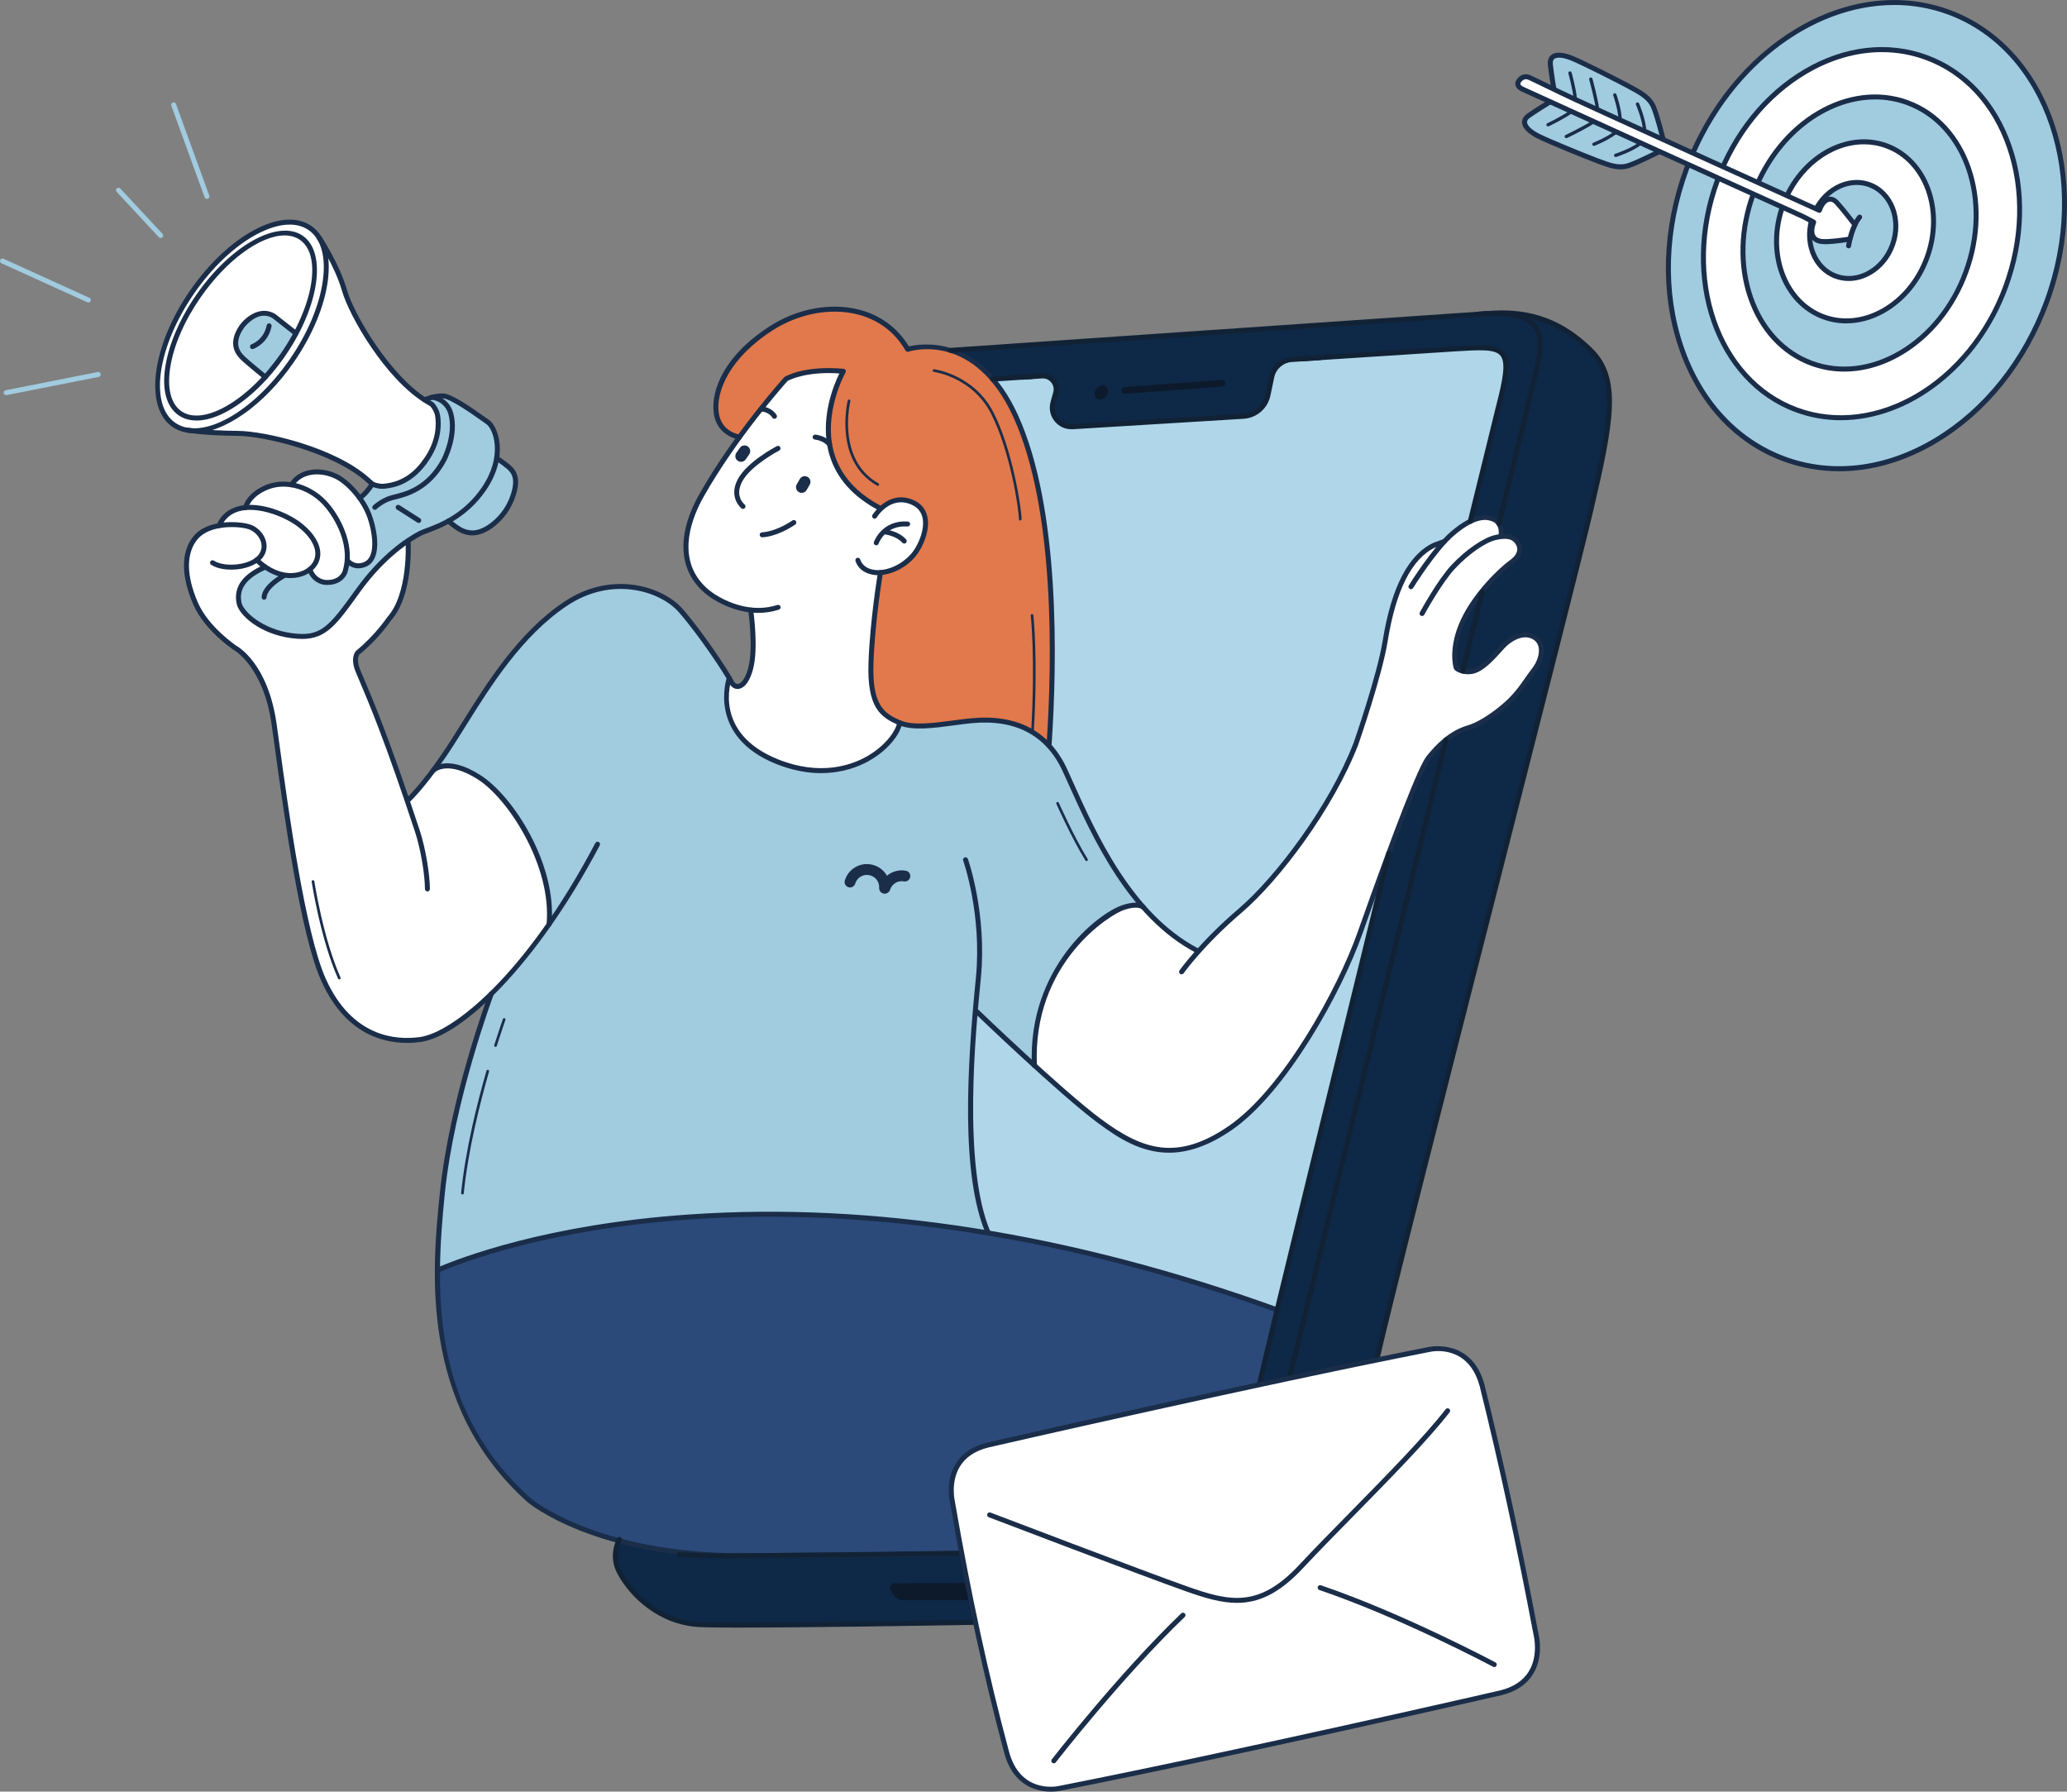 <?xml version="1.0" encoding="UTF-8"?><svg id="Capa_2" xmlns="http://www.w3.org/2000/svg" viewBox="0 0 622.08 539.11"><rect x="0" y="0" width="622.08" height="539.11" fill="#808080" stroke="none"/><defs><style>.cls-1{fill:#e1794c;}.cls-1,.cls-2,.cls-3,.cls-4,.cls-5,.cls-6,.cls-7,.cls-8,.cls-9{stroke-width:0px;}.cls-2{fill:#0e2847;}.cls-3{fill:#afd6e9;}.cls-4{fill:#122235;}.cls-5{fill:#2b4979;}.cls-6{fill:#1a2d49;}.cls-7{fill:#0c1a2b;}.cls-8{fill:#fff;}.cls-9{fill:#a1cbdf;}</style></defs><g id="Capa_1-2"><path class="cls-2" d="M286.03,105.45s27.88-1.91,43.44-2.98,87.66-6.01,87.66-6.01l34.67-2.1s6.09-.24,9.95,1.01,12.05,4.79,16.99,10.09c4.94,5.3,6.18,11.33,5.58,17.6-.6,6.27-2,15.06-3.92,23.4-1.92,8.34-14.08,56.88-15.02,60.58-.94,3.7-13.44,52.79-14.18,55.71-.74,2.92-12.35,48.51-12.35,48.51l-11.11,43.82-14.58,59.33s-50.07,80.81-50.37,80.21c-.3-.6-64.94-6.37-64.94-6.37l-55.35.67-27.41.06s-8.47-.18-11.65-1.46c-3.18-1.28-8.69-3.36-12.28-7.93-3.59-4.57-7.91-8.22-4.35-17.85s90.81-338.66,90.81-338.66l8.43-17.6-.02-.03Z"/><path class="cls-3" d="M298.43,114.08l15.15-.98s4.58.48,4.22,3.3c-.36,2.82-1.54,6.55-.8,8.03.74,1.48,2.03,4.11,5.08,3.96,3.05-.15,30.53-1.84,30.53-1.84l22.04-1.36s5.12-.59,6.75-5.42l1.26-5.74s.56-2.91,1.92-3.95c1.36-1.04,2.44-2.24,5.14-1.97,0,0,54.76-3.49,56.04-3.45s6,.55,6.65,2.2c.65,1.65.96,5.23.21,8.66-.75,3.43-6.99,28.69-6.99,28.69l-4.2,17.16-24.88,101.17-5.28,21.54-13.45,54.93-8.12,33.27-7.19,29.31-89.65,61.63-3.49,4.15-63.49.79-20.21-.39s-5.07-4.86-5.67-8.82,49.68-259.97,49.68-259.97l19.69-74.81,29.09-10.07-.03-.02Z"/><path class="cls-8" d="M343.56,272.37s6.5,8.83,16.63,13.63l2.86-2.34s10.27-10.41,13.56-12.72c3.29-2.31,15.54-18.18,18.54-22.87s10.01-14.39,14.43-28.72c0,0,6.24-18.75,7.41-27.09,0,0,3.49-15.42,5.92-19.17,0,0,4.31-8.88,11.3-9.62,0,0,3.97-5.02,7.91-6.6,3.94-1.58,7.35-1.55,8.38,0,1.03,1.55,1.28,2.37,1.25,4.16l.73.34s4.16.05,4.49,2.29c.33,2.24.62,3.22-2.11,5.5-2.73,2.28-7.4,6.46-9.96,10.2-2.56,3.74-6,9.52-6.53,13.07s-.58,6.97-.14,8.44c.44,1.47,4.23,1.9,6.2.68,1.97-1.22,6.12-5.22,7.15-6.33s3.43-4.91,8.67-4.07c5.24.84,3.6,6.72,2.81,8.19-.79,1.47-4.62,6.77-4.62,6.77,0,0-4.31,5.36-6.98,7.34-2.67,1.98-6.55,4.54-8.79,5.3-2.24.76-7.86,2.17-12.46,8.92-4.6,6.75-9.4,21.5-9.4,21.5l-6.8,18.42-5.16,14.44s-4.46,12.12-6.9,15.56-6.98,13.52-12.01,20.4-12.6,17.95-22.53,23.26c0,0-11.45,9.13-26.76,2.14,0,0-17.58-9.8-26.02-19.83l-4.01-3.6,1.11-34.9,14.58-11.75,10.09-1.94,7.19.97-.03.03Z"/><path class="cls-5" d="M136.92,374.62l-5.1,7.53s-2.34,26.96,12.14,50.97c0,0,12.66,25.14,42.46,30.08,0,0,13.89,3.98,24.94,4.53s36.28,0,36.28,0l41.48-.31,63.02-20.19,26.94-30.8,5.34-22.42s-34.42-11.28-45.75-14.1c-11.33-2.82-34.8-8.38-41.21-8.85l-55.88-21.7-74.35,10.47-23.25,12.01-7.04,2.8h0Z"/><path class="cls-8" d="M112.08,145.67s-9.94-9.98-27.15-13.16c0,0-8.59-1.85-11-1.98-2.41-.13-12.87-.55-14.02-.67-1.15-.12-5.86-1.1-5.86-1.1,0,0-7.95-2.3-6.44-16.09,0,0,2.24-18.04,16.65-32.82,0,0,11.8-13.79,24.19-12.95,0,0,5.26-.8,9.52,7.78,0,0,4.14,7.92,4.92,10.3.78,2.38,2.53,7.94,5.7,13.07,3.17,5.13,7.92,11.53,11.7,15.93,3.78,4.4,7.98,6.69,7.98,6.69l7.89,2.96,1.62,12.02-10.86,10.03-14.84,3.09v-3.09h0Z"/><path class="cls-9" d="M68.29,177.95l7.7,13.56,14.8,4.94,18.31-11.92,10.72-16.35,3.01-5s3.85-3.17,10.06-5.33c6.21-2.16,11.87-8.54,13.65-12.16,0,0,6.54-8.54.83-18.16l-12.42-7.98s-4.55-1.16-7.2.76l2.24,1.59s3.78,4.44.44,12.22c0,0-3.33,8.44-10,10.89,0,0-5.04,2.56-8.35.67,0,0-3.17,4.22-5.07,5.55-1.9,1.33-35.25,21.33-35.25,21.33l-3.46,5.39h-.01Z"/><path class="cls-8" d="M79.82,170.6s7.76,5.5,13.42.74c0,0,1.34,5.4,7.63,3.55,0,0,3.58-.95,3.68-6.24,0,0,2.06,2.66,4.93,1.33,0,0,5.02-.04,2.6-11.76,0,0-2.12-12.93-15.8-16.18,0,0-6.14-.55-8.52,3.84-6.2-.51-11.12,1.23-13.82,6.85-4.21.85-7.15,2.43-7.69,5.38,0,0-7.21.62-9.28,7.01-2.07,6.39-.09,13.86,2.6,17.91,2.69,4.05,6.09,8.22,9.27,10.51,3.18,2.29,9.17,6.44,11.28,14.52,2.11,8.08,4.19,22.89,4.19,22.89l4.64,30.24s3.85,19.85,5.25,24.44c1.4,4.59,3.3,14.94,13.59,22.79,0,0,11.91,9.41,24.45,2.27,12.54-7.14,20.54-16.63,20.54-16.63l9.41-11.66,3.2-4.87s2.17-15.53-11.63-34.15c0,0-10.12-15.28-22.9-12.2,0,0-5.62,7.47-8.03,9.58l-9.68-25.78-4.91-11.88s-1.87-4.75-.98-5.9c.89-1.15,9.85-9.54,11.62-13.35,1.77-3.81,4.92-12.26,3.55-20.89,0,0-8.21,5.25-15.41,15.79-7.2,10.54-9.53,12.53-16.08,12.79,0,0-10.09-.13-15.71-5.54,0,0-5.95-4.19-2.33-10.18,0,0,3.35-4.04,6.93-5.19v-.03Z"/><path class="cls-1" d="M259.05,220.18l-11.9-38.2-24.61-50.46c-13.86-4.63-5.56-22.72,7.72-31.5s22.63-7.1,22.63-7.1c15.87,1.24,20.28,12.2,20.28,12.2,20.39-4.21,29.44,14.31,29.44,14.31,9.01,16.47,9.68,26.87,11.38,36.34,1.7,9.47,2.31,24.23,2.7,36.44.39,12.21-.59,25.76-.59,25.76l-.11,6.79-.85-.9c-3.43-4.33-10.88-6.37-10.88-6.37,0,0-9.08-1.89-17.64.08s-22.24,3.35-22.24,3.35l-5.32-.74h-.01Z"/><path class="cls-9" d="M165.26,278.11s3.66-11.9-10.72-33.64c0,0-11.04-17.2-23.67-13.31,0,0,13.31-20.84,16.99-25.94,3.68-5.1,12.1-17.78,25.69-25.5,0,0,16.05-8.28,28.9,1.7,0,0,11.58,12.15,17.62,23.66l10.04,11.51,28.08,5.93,12.59-5.03s2.61,2.63,16.67-.09,23.95.82,29.97,9.12c0,0,4.77,7.22,8.13,16.35,3.36,9.13,13.42,24.66,18.01,29.5,0,0-5.68-2.28-15.87,7.71s-15.36,19.62-16.41,40.51l-17.76-16.43s-1.92,14.8-1.43,29.17.96,28.92,5.33,37.72c0,0-29.71-5.79-64.82-5.68-35.11.11-73.16,5.01-100.8,16.78,0,0-2.31-31.63,15.58-82.64,0,0,14.06-13.52,17.86-21.41h.02Z"/><path class="cls-8" d="M219.29,204.68s-2.87,7.92,2.99,16.22c0,0,8.71,12.41,28.04,10.85,0,0,15.42-.79,20.46-14.26,0,0-6.26-1.54-7.82-8.21,0,0-1.78-6.24-.18-19.6l2.21-17.39s6.18-.56,8.89-4.2c2.71-3.64,6.5-7.58,3.47-14.78,0,0-4.35-5.97-12.36-.3-15.34-7.74-20.32-22.45-11.19-41.28,0,0-8.99-1.38-16.9,2.12,0,0-9.77,11.12-14.36,17.67-4.59,6.55-10.11,14.66-11.94,18.51-1.83,3.85-5.5,10.2-3.72,18.59,0,0,2.39,12.87,19.08,14.92,0,0,1.6,9.57.54,14.39,0,0-.18,6.72-3.84,8.48,0,0-2.73.28-3.36-1.74h-.01Z"/><path class="cls-9" d="M132.71,154.05l4.07,4.18,4.11,2.23s3.87,1.23,7.55-2.76c3.68-3.99,5.83-5.3,6.35-9.99.52-4.69-.4-6.05-1.53-7-1.13-.95-5.25-3.84-5.25-3.84l-9.88,11.3-5.43,5.87h.01Z"/><path class="cls-9" d="M88.85,100.11l-6.64-5.11s-3.32-.98-5.22,0c-1.9.98-4.73,3.1-5.44,5.5-.71,2.4-.6,4.73.6,6.42,1.2,1.69,3.84,3.86,3.84,3.86l3.84,2.69s7.07-7.15,9.03-13.36h0Z"/><path class="cls-6" d="M228.24,184.42c-5.29,0-9.84-1.99-12.47-3.46-2.27-1.26-4.2-2.79-5.73-4.55-5.95-6.83-5.81-16.66.4-27.66,10.35-18.35,25.4-35.05,25.55-35.21.05-.05.1-.1.16-.14.23-.14,5.87-3.5,17.72-2.43.25.02.48.17.6.4.12.23.11.5-.01.72-.07.12-6.93,12.41-3.39,24.36,1.97,6.65,6.77,11.99,14.28,15.88.37.19.51.64.32,1.01-.19.37-.64.51-1.01.32-7.89-4.09-12.94-9.74-15.03-16.8-3.15-10.65,1.36-21.2,2.99-24.49-9.8-.68-14.88,1.87-15.59,2.25-1.19,1.33-15.39,17.34-25.27,34.86-3.4,6.03-8,17.42-.58,25.94,1.42,1.63,3.21,3.05,5.33,4.23,3.4,1.9,10.19,4.73,17.44,2.38.4-.13.82.09.94.48.13.39-.09.82-.48.94-2.12.68-4.19.96-6.16.96Z"/><path class="cls-6" d="M264.26,173.08c-2.19,0-5.64-.86-6.79-4.26-.13-.39.08-.82.47-.95.39-.13.82.08.95.47,1.24,3.68,5.97,3.21,6.02,3.2,3.68-.29,7.55-2.49,9.88-5.61,1.59-2.13,3.75-6.85,2.77-10.46-.46-1.7-1.6-2.94-3.39-3.69-6.23-2.61-10.15,3.66-10.31,3.93-.22.35-.68.46-1.03.25-.35-.21-.47-.68-.25-1.03.05-.08,4.74-7.65,12.17-4.53,2.23.93,3.66,2.51,4.25,4.68,1.13,4.15-1.18,9.3-3.01,11.75-2.62,3.5-6.81,5.88-10.94,6.21-.24.03-.5.04-.79.04Z"/><path class="cls-6" d="M263.72,164.09c-.08,0-.16-.01-.24-.04-.39-.13-.6-.56-.47-.95.02-.07,2.38-6.72,10.21-6.16.41.03.72.39.69.8s-.39.71-.8.69c-6.7-.5-8.67,5.08-8.68,5.14-.11.31-.4.51-.71.51Z"/><path class="cls-6" d="M272.13,163.56c-.21,0-.41-.09-.56-.25-1.84-2.08-5.1-2.48-5.13-2.48-.41-.05-.71-.42-.66-.83s.42-.7.83-.66c.16.02,3.87.47,6.09,2.98.27.31.25.78-.07,1.06-.14.13-.32.19-.5.19Z"/><path class="cls-6" d="M229.4,161.67h-.04c-.41,0-.74-.35-.73-.77,0-.41.37-.71.76-.73h0s3.71.02,9.11-3.57c.34-.23.81-.13,1.04.21.23.34.13.81-.21,1.04-5.59,3.7-9.48,3.82-9.93,3.82Z"/><path class="cls-6" d="M223.61,153.13c-.16,0-.33-.05-.46-.16-.04-.03-4.08-3.31-1.04-8.88,2.85-5.22,11.34-9.66,11.7-9.85.37-.19.82-.05,1.01.32.19.37.05.82-.32,1.01-.08.04-8.45,4.42-11.08,9.23-2.44,4.47.53,6.88.66,6.98.33.26.38.73.13,1.05-.15.19-.37.29-.59.29Z"/><path class="cls-6" d="M225.04,134.33h0c-.78-.54-1.84-.34-2.38.43l-1.05,1.52c-.54.78-.34,1.84.44,2.38h0c.78.54,1.84.34,2.38-.43l1.05-1.52c.53-.78.34-1.84-.44-2.38Z"/><path class="cls-6" d="M243.05,143.51h0c-.82-.48-1.86-.2-2.34.62l-.92,1.6c-.47.82-.19,1.86.63,2.34h0c.82.48,1.86.2,2.34-.62l.93-1.6c.47-.82.19-1.86-.63-2.34Z"/><path class="cls-6" d="M249.64,134.38c-.21,0-.41-.09-.56-.25-1.44-1.63-3.81-1.86-3.83-1.86-.41-.04-.72-.4-.68-.81.03-.41.4-.71.81-.68.12,0,2.98.27,4.83,2.36.27.31.25.79-.07,1.06-.14.13-.32.19-.5.19Z"/><path class="cls-6" d="M233.07,126.01c-.26,0-.51-.13-.65-.37-.04-.08-1.04-1.72-3.42-1.84-.41-.02-.73-.37-.71-.79.02-.41.37-.75.79-.71,3.22.16,4.59,2.49,4.65,2.59.21.36.08.82-.28,1.02-.12.07-.25.1-.37.1Z"/><path class="cls-6" d="M315.74,224.6s-.03,0-.05,0c-.41-.03-.73-.38-.7-.8,1.66-24.82,2.58-70.59-9.98-98.23-11.76-25.89-30.8-20.01-31.6-19.75-.34.11-.71-.03-.88-.34-3.24-5.6-8.31-9.38-14.68-10.93-8.05-1.96-17.49-.16-25.26,4.81-13.27,8.5-17.08,18.62-16.3,24.7.75,5.9,6.11,6.68,6.34,6.71.41.05.7.43.65.84s-.43.69-.84.65c-.07,0-6.74-.93-7.64-8.01-.87-6.83,3.13-17.29,16.98-26.16,8.1-5.19,17.98-7.05,26.42-5,6.58,1.6,11.87,5.45,15.33,11.14,3.5-.84,21.68-3.87,32.85,20.71,12.7,27.94,11.79,73.99,10.12,98.95-.03.4-.36.7-.75.7Z"/><path class="cls-6" d="M122.84,241.5c-.2,0-.4-.08-.55-.24-.28-.3-.26-.78.04-1.06.04-.04,4.27-3.98,10.61-13.25,1.95-2.85,3.96-6.07,6.09-9.47,7.55-12.08,16.95-27.11,30.64-36.33,14.56-9.81,29.94-4.58,35.75,2.05,6.12,6.98,14.09,19.03,15.31,21.58.16.33.61,1.1,1.34,1.03.92-.09,2.22-1.42,3.14-4.91,1.59-6.02,0-17.12-.02-17.23-.06-.41.22-.79.63-.85.41-.06.79.22.85.63.07.47,1.65,11.51-.02,17.83-1.32,5-3.36,5.92-4.45,6.02-1.16.12-2.22-.59-2.84-1.88-1.19-2.5-9.05-14.35-15.09-21.24-5.46-6.22-19.97-11.1-33.79-1.79-13.42,9.04-22.73,23.93-30.21,35.88-2.14,3.42-4.16,6.65-6.12,9.53-6.45,9.43-10.65,13.35-10.83,13.51-.14.13-.33.2-.51.2Z"/><path class="cls-6" d="M360.19,286.73c-.12,0-.24-.03-.35-.09-20.29-10.66-31.2-34.97-38.43-51.06-.52-1.16-1.02-2.28-1.51-3.34-4.98-10.95-14.2-15.88-27.38-14.64-1.71.16-3.51.4-5.42.66-6.15.82-12.5,1.67-16.62-.08-5.45-2.31-9.58-5.17-9.1-18.79.47-13.1,2.84-27.09,2.86-27.23.07-.41.46-.69.87-.61.41.07.68.46.61.87-.02.14-2.38,14.03-2.84,27.03-.45,12.69,3.11,15.2,8.18,17.35,3.75,1.59,9.9.77,15.84-.02,1.92-.26,3.74-.5,5.48-.66,13.9-1.29,23.61,3.92,28.88,15.52.48,1.06.99,2.18,1.51,3.35,7.14,15.9,17.93,39.93,37.76,50.35.37.19.51.65.32,1.01-.13.26-.4.4-.66.4Z"/><path class="cls-6" d="M247.13,232.64c-3.98,0-8.55-.75-13.63-2.8-20.8-8.41-14.78-25.88-14.71-26.06.14-.39.57-.59.96-.45s.59.57.45.96c-.24.66-5.57,16.3,13.87,24.16,12.7,5.13,22.06,1.78,26.51-.67,5.53-3.05,8.95-7.55,9.47-10.42.07-.41.46-.67.87-.61.41.07.68.46.6.87-.56,3.12-4,8.03-10.22,11.46-2.89,1.59-7.75,3.55-14.17,3.55Z"/><path class="cls-6" d="M122.45,313.8c-7.86,0-18.81-3.2-25.77-18.67-6.24-13.89-11.13-49.47-14.04-70.72-.32-2.34-.61-4.47-.88-6.34-2.47-17.54-11.3-22.43-11.39-22.48-.42-.27-8.77-5.87-12.17-13.63-3.81-8.71-3.78-16.06.11-20.69,4.41-5.26,14.06-4.38,16.88-3.48,2.11.66,3.95,2.45,4.69,4.56.63,1.8.4,3.64-.65,5.19-2.82,4.16-11.76,4.98-15.68,2.41-.35-.23-.44-.69-.22-1.04.23-.35.69-.44,1.04-.21,3.27,2.15,11.29,1.44,13.62-1.99.99-1.47.81-2.91.48-3.86-.58-1.65-2.07-3.11-3.72-3.63-2.96-.94-11.57-1.4-15.28,3.02-3.5,4.17-3.46,10.96.11,19.13,3.22,7.35,11.47,12.89,11.56,12.95.32.17,9.52,5.19,12.11,23.56.26,1.87.56,4,.88,6.35,2.71,19.79,7.77,56.62,13.92,70.31,7.92,17.61,21.19,18.52,28.41,17.5,9.53-1.36,31.43-18.02,52.72-58.37.19-.37.65-.51,1.01-.31.37.19.51.65.31,1.01-19.29,36.55-41.68,57.42-53.84,59.15-1.25.18-2.68.3-4.22.3Z"/><path class="cls-6" d="M128.64,268.24c-.41,0-.75-.34-.75-.75,0-3.9-1.14-11.58-2.99-17.19-9.01-27.38-14.19-39.51-16.68-45.34-.5-1.17-.9-2.12-1.22-2.9-1.73-4.32.09-6.16.17-6.24,5.67-4.6,9.25-9.94,9.29-9.99.02-.03.04-.06.07-.09,6.38-7.08,5.56-22.4,5.55-22.55-.02-.41.29-.77.7-.79.43,0,.77.29.79.71.04.65.87,16.04-5.9,23.61-.39.58-3.92,5.7-9.51,10.23h0s-1.08,1.31.22,4.56c.31.77.71,1.71,1.21,2.87,2.5,5.85,7.69,18.01,16.72,45.46,1.89,5.75,3.07,13.64,3.07,17.65,0,.41-.34.75-.75.75Z"/><path class="cls-6" d="M165.25,278.86s-.05,0-.07,0c-.41-.04-.72-.4-.68-.82,1.61-17.28-11.42-37.66-20.75-43.56-9.2-5.82-12.85-2.11-12.89-2.07-.28.3-.75.32-1.06.04s-.33-.74-.06-1.05c.18-.2,4.43-4.75,14.8,1.81,9.87,6.24,23.13,26.86,21.45,44.96-.04.39-.36.68-.75.68Z"/><path class="cls-6" d="M266.23,268.9s-.07,0-.11,0c-.9-.06-1.58-.83-1.52-1.73.12-1.86-1.19-3.51-3.04-3.85-1.84-.34-3.63.76-4.18,2.56-.26.86-1.17,1.35-2.03,1.09-.86-.26-1.35-1.17-1.09-2.03,1.02-3.38,4.4-5.46,7.88-4.82,3.48.64,5.93,3.76,5.7,7.27-.05.86-.77,1.53-1.62,1.53Z"/><path class="cls-6" d="M266.35,268.77c-.17,0-.34-.03-.52-.08-.85-.29-1.32-1.21-1.03-2.06,1.08-3.25,4.44-5.24,7.82-4.63.89.16,1.47,1.01,1.31,1.9s-1.01,1.47-1.9,1.31c-1.78-.33-3.57.73-4.14,2.45-.23.68-.86,1.12-1.55,1.12Z"/><path class="cls-6" d="M223.44,468.89c-44.46,0-64.38-16.65-64.59-16.82-32.95-29.39-28.74-70.79-26.48-93.03,2.9-28.49,14.66-59.91,14.77-60.23.15-.39.58-.58.97-.44.39.15.58.58.44.97-.12.31-11.81,31.56-14.69,59.85-3.09,30.42-3.89,65.1,25.97,91.75.19.16,19.76,16.45,63.6,16.45,1.68,0,3.4-.02,5.15-.07.49,0,47.08-.12,60.71-.7.42-.06.76.3.78.72.02.41-.3.76-.72.78-13.66.58-60.28.7-60.75.7-1.76.05-3.49.07-5.18.07Z"/><path class="cls-6" d="M384.01,394.75c-.08,0-.17-.01-.25-.04-61.85-22.23-121.15-31.57-176.24-27.78-42.53,2.93-68.47,12.92-75.4,15.92-.38.17-.82-.01-.99-.39-.16-.38.01-.82.39-.99,6.99-3.02,33.12-13.09,75.89-16.03,55.3-3.81,114.8,5.57,176.85,27.87.39.14.59.57.45.96-.11.31-.4.5-.71.5Z"/><path class="cls-6" d="M297.44,371.81c-.29,0-.57-.17-.69-.45-7.7-17.9-5.68-50.62-3.05-77.12,1.89-19.05-3.76-35.12-3.82-35.28-.14-.39.06-.82.45-.96.39-.14.82.06.96.45.06.16,5.82,16.53,3.9,35.94-1.53,15.46-5.61,56.53,2.93,76.38.16.38-.01.82-.39.99-.1.04-.2.06-.3.06Z"/><path class="cls-6" d="M87.47,173.95c-1.12,0-2.27-.16-3.41-.49-4.38-1.27-7.23-4.36-7.35-4.49-.28-.31-.26-.78.05-1.06.31-.28.78-.25,1.06.05.03.03,2.69,2.91,6.65,4.05,4.06,1.17,8.2-.1,9.83-3.03,1.66-2.99-.15-7.03-4.73-10.55-3.57-2.75-11.57-6.12-17.38-4.66-2.62.66-4.5,2.24-5.6,4.7-.17.38-.61.55-.99.38-.38-.17-.55-.61-.38-.99,1.3-2.9,3.52-4.76,6.6-5.54,6.36-1.61,14.74,1.91,18.66,4.92,5.21,4,7.18,8.78,5.13,12.47-1.49,2.68-4.64,4.23-8.14,4.23Z"/><path class="cls-6" d="M98.56,176c-.14,0-.28,0-.42,0h-.03c-1.39,0-4.36-.92-5.58-4.41-.14-.39.07-.82.46-.95.39-.14.82.07.96.46,1.17,3.36,4.1,3.41,4.22,3.41,4.22.18,5-2.82,5-2.85,2.04-6.72-1.31-14.14-5.12-18.85-4.43-5.46-11.73-7.79-17.36-5.52-5.23,2.11-6,5.45-6.03,5.59-.09.4-.48.66-.88.58-.4-.08-.67-.47-.59-.88.03-.17.9-4.26,6.94-6.69,6.22-2.51,14.25,0,19.08,5.96,4.05,5.01,7.6,12.94,5.41,20.19-.34,1.38-2.06,3.96-6.06,3.96Z"/><path class="cls-6" d="M107.87,171.02c-1.96,0-3.35-1.13-3.93-1.94-.24-.34-.16-.81.18-1.05.34-.24.8-.16,1.04.17.08.1,1.64,2.17,4.51.89,3.22-1.43,2.77-7.81.98-13.13-1.78-5.32-6.62-10.53-10.03-12.05-4.93-2.21-10.07-1.22-12.22,2.35-.21.35-.68.47-1.03.26-.35-.21-.47-.67-.26-1.03,2.54-4.23,8.48-5.47,14.12-2.95,3.68,1.65,8.87,7.07,10.83,12.95,1.91,5.69,2.58,13.03-1.8,14.97-.87.39-1.68.54-2.41.54Z"/><path class="cls-6" d="M58.32,130.32c-2.42,0-4.61-.6-6.44-1.87-8.6-5.95-6.21-24.36,5.32-41.02,5.54-8,12.34-14.44,19.14-18.13,6.96-3.78,13.13-4.24,17.38-1.3,4.25,2.94,5.99,8.88,4.91,16.72-1.06,7.66-4.69,16.29-10.23,24.3h0c-9.07,13.11-21.15,21.3-30.07,21.3ZM87.18,67.58c-2.97,0-6.41,1.02-10.12,3.03-6.6,3.58-13.21,9.85-18.62,17.67-11.06,15.99-13.62,33.45-5.7,38.94,7.92,5.48,23.37-3.06,34.43-19.05h0c5.41-7.81,8.95-16.21,9.98-23.65,1-7.26-.52-12.69-4.27-15.29-1.59-1.1-3.51-1.65-5.69-1.65Z"/><path class="cls-6" d="M59.13,126.53c-2.05,0-3.88-.52-5.4-1.58-3.65-2.53-5.06-7.74-3.96-14.69,1.06-6.76,4.37-14.41,9.31-21.55,10.31-14.89,24.68-22.86,32.04-17.77,7.36,5.09,4.96,21.36-5.35,36.25-4.94,7.14-10.94,12.93-16.89,16.31-3.56,2.02-6.88,3.04-9.75,3.04ZM85.66,70.84c-7.18,0-17.43,7.29-25.35,18.73-4.82,6.96-8.04,14.39-9.07,20.93-1,6.35.19,11.05,3.34,13.23,3.15,2.18,7.96,1.64,13.55-1.54,5.76-3.27,11.58-8.9,16.4-15.86,9.84-14.21,12.41-29.54,5.73-34.16-1.3-.9-2.87-1.33-4.61-1.33Z"/><path class="cls-6" d="M115.04,147.08c-1.7,0-3.2-.69-3.27-.73-.06-.03-.12-.07-.18-.12l-1.56-1.38c-9.83-8.75-30.6-13.64-38.51-13.7-10.11-.08-15-.95-15.21-.98-.41-.07-.68-.46-.6-.87.07-.41.46-.68.87-.61.05,0,4.99.88,14.95.96,8.33.06,29.24,4.95,39.49,14.08l1.47,1.3c.36.15,1.73.68,3.06.52l.2-.02c1.91-.23,6.97-.83,11.4-6.89.24-.33.71-.41,1.05-.16.33.24.41.71.16,1.05-4.81,6.59-10.35,7.25-12.43,7.5l-.19.02c-.24.03-.47.04-.7.04Z"/><path class="cls-6" d="M127.75,139.81c-.16,0-.32-.05-.45-.15-.33-.25-.4-.72-.15-1.05,4.52-5.99,4.16-11.46,3.79-13.54-.23-1.31-1.13-2.47-1.38-2.77l-1.67-1.03c-11.95-7.31-22.75-26.1-24.95-33.71-2.15-7.48-7.39-15.41-7.44-15.49-.23-.34-.14-.81.21-1.04.34-.23.81-.14,1.04.21.22.33,5.42,8.21,7.64,15.91,2.22,7.71,13.14,26.03,24.29,32.85l1.77,1.09c.06.04.12.08.16.14.06.07,1.47,1.64,1.81,3.59.4,2.27.8,8.24-4.07,14.7-.15.2-.37.3-.6.3Z"/><path class="cls-6" d="M90.88,192.25c-.99,0-2.05-.08-3.21-.23-9.54-1.26-15.78-6.96-16.46-10.41-.97-4.97,1.75-8.8,8.31-11.68.38-.16.82,0,.99.38s0,.82-.38.99c-7.76,3.41-7.97,7.35-7.45,10.02.5,2.58,6.16,8.01,15.18,9.21,8.58,1.14,10.87-1.56,19.19-13.15,7.61-10.6,15.22-15.56,19.08-17.57.47-.25,1.17-.51,2.04-.83,3.95-1.47,11.3-4.22,16.81-12.25,6.46-9.41,3.58-17.58,1.4-19.1-.29-.2-.67-.47-1.13-.8-2.67-1.9-9.76-6.96-12-6.96-2.63,0-5.18,1.11-5.21,1.12-.38.17-.82,0-.99-.38-.17-.38,0-.82.38-.99.12-.05,2.86-1.24,5.81-1.24,2.39,0,7.6,3.48,12.88,7.24.45.32.83.59,1.11.79,2.6,1.81,6.13,10.77-1.02,21.18-5.78,8.42-13.71,11.38-17.52,12.8-.83.31-1.48.55-1.87.76-3.01,1.57-10.86,6.38-18.56,17.11-6.93,9.67-10.04,14-17.4,14Z"/><path class="cls-6" d="M108.2,150.5c-.37,0-.69-.27-.74-.65-.05-.39.2-.75.57-.83.1-.04,1.19-.54,3.43-3.78.24-.34.7-.42,1.04-.19.34.24.42.7.19,1.04-2.62,3.78-3.95,4.33-4.39,4.4-.03,0-.07,0-.1,0Z"/><path class="cls-6" d="M112.8,153.41c-.2,0-.39-.08-.54-.23-.29-.3-.28-.77.02-1.06.1-.09,2.38-2.27,5.53-3.1.23-.06.5-.13.78-.2,3.45-.84,9.88-2.42,14.38-10.84.03-.07,3.71-7.22,1.97-13.41-.53-1.9-1.98-3.43-3.78-4.01-.4-.13-.79-.23-1.2-.29-.41-.07-.68-.46-.62-.86s.46-.7.86-.61c.48.08.94.19,1.41.35,2.31.74,4.09,2.62,4.76,5.03,1.91,6.78-1.92,14.21-2.09,14.52-4.81,9.02-11.93,10.76-15.35,11.6-.28.07-.53.13-.76.19-2.78.73-4.85,2.71-4.87,2.72-.15.14-.33.21-.52.21Z"/><path class="cls-6" d="M126.01,157.36c-.14,0-.28-.04-.4-.12l-6.19-3.95c-.35-.22-.45-.69-.23-1.04.22-.35.69-.45,1.04-.23l6.19,3.95c.35.22.45.69.23,1.04-.14.22-.39.35-.63.35Z"/><path class="cls-6" d="M79.49,180.46c-.38,0-.7-.28-.74-.66-.04-.34-.17-3.47,6.38-7.26.36-.21.82-.08,1.02.27s.08.82-.27,1.02c-5.68,3.28-5.64,5.8-5.64,5.82.02.41-.29.76-.69.79-.02,0-.04,0-.06,0Z"/><path class="cls-9" d="M1.85,118.9c-.35,0-.66-.25-.73-.6-.08-.41.18-.8.59-.88l27.71-5.48c.41-.08.8.18.88.59.08.41-.18.8-.59.88l-27.71,5.48s-.1.01-.15.01Z"/><path class="cls-9" d="M26.59,91.03c-.1,0-.21-.02-.31-.07L.44,79.22c-.38-.17-.54-.62-.37-.99s.62-.54.99-.37l25.84,11.75c.38.17.54.62.37.99-.13.28-.4.44-.68.44Z"/><path class="cls-9" d="M48.35,71.61c-.2,0-.4-.08-.55-.24l-12.68-13.62c-.28-.3-.27-.78.04-1.06s.78-.27,1.06.04l12.68,13.62c.28.3.27.78-.04,1.06-.14.13-.33.2-.51.2Z"/><path class="cls-9" d="M62.29,59.86c-.31,0-.59-.19-.71-.49l-10.02-27.56c-.14-.39.06-.82.45-.96.39-.14.82.06.96.45l10.02,27.56c.14.39-.06.82-.45.96-.08.03-.17.04-.26.04Z"/><path class="cls-6" d="M79.83,114.21c-.17,0-.33-.06-.47-.17-.23-.19-5.64-4.61-6.6-5.57l-.13-.13c-1.15-1.12-4.67-4.52-.44-10.57,1.73-2.33,6.16-5.99,10.65-3.29l6.7,5.26c.33.26.38.73.13,1.05-.26.32-.73.38-1.05.13l-6.62-5.21c-4.37-2.62-8.41,2.71-8.58,2.94-3.49,4.99-.86,7.53.26,8.62l.14.14c.91.91,6.44,5.43,6.5,5.47.32.26.37.73.11,1.05-.15.18-.36.28-.58.28Z"/><path class="cls-6" d="M75.99,105.05c-.31,0-.6-.19-.71-.5-.14-.39.06-.82.45-.96.16-.06,3.69-1.39,4.53-5.69.08-.41.48-.68.88-.59.41.08.67.47.59.88-1,5.16-5.31,6.75-5.5,6.81-.08.03-.17.04-.25.04Z"/><path class="cls-6" d="M142.16,161.1c-1.1,0-2.03-.24-2.79-.51-2.15-.77-4.79-3.17-4.9-3.27-.31-.28-.33-.75-.05-1.06.28-.31.75-.33,1.06-.05.02.02,2.54,2.3,4.4,2.97,1.77.63,4.3.97,8.11-2.06,2.63-2.1,4.6-4.93,5.69-8.18,1.58-4.74.25-6.36-.4-7.15-.77-.93-3.13-2.56-3.97-3.11-.35-.23-.45-.69-.22-1.04.23-.35.69-.45,1.04-.22.13.08,3.24,2.11,4.31,3.41,1.17,1.42,2.3,3.67.66,8.57-1.18,3.53-3.32,6.6-6.17,8.88-2.74,2.18-4.98,2.81-6.76,2.81Z"/><path class="cls-6" d="M355.6,293.17c-.15,0-.3-.04-.43-.14-.34-.24-.42-.71-.18-1.04.06-.08,6.13-8.61,17.74-18.52,11.22-9.58,27.24-30.86,34.63-49.89.06-.18,7.12-20.48,8.78-30.81,2.57-15.95,7.67-25.84,15.17-29.39l3.12-1.17c.39-.15.82.05.96.44s-.05.82-.44.96l-3.06,1.14c-6.97,3.3-11.79,12.81-14.27,28.25-1.68,10.45-8.78,30.88-8.85,31.09-7.48,19.28-23.7,40.81-35.06,50.51-11.45,9.77-17.42,18.16-17.48,18.24-.15.21-.38.32-.61.32Z"/><path class="cls-6" d="M311.3,321.35c-.4,0-.73-.31-.75-.72-1.29-29.34,19.9-45.89,27.35-48.3,5.1-1.65,6.68.04,6.84.24.26.32.22.79-.1,1.06-.31.26-.77.22-1.03-.08-.06-.06-1.27-1.07-5.24.21-4.35,1.4-27.66,15.99-26.31,46.8.02.41-.3.76-.72.78-.01,0-.02,0-.03,0Z"/><path class="cls-6" d="M424.63,177.29c-.13,0-.27-.04-.39-.11-.35-.22-.46-.68-.24-1.03.29-.46,7.1-11.42,12.67-16.19,6.74-5.75,10.56-5.33,12.84-4.52,2.23.8,3.35,2.92,2.98,5.69-.05.41-.44.7-.84.64-.41-.05-.7-.43-.64-.84.13-.96.19-3.29-2-4.08-1.23-.44-4.5-1.61-11.36,4.25-5.4,4.61-12.3,15.72-12.37,15.83-.14.23-.39.36-.64.36Z"/><path class="cls-6" d="M351.81,346.85c-8.33,0-15.16-4.31-21.54-9.06-11.65-8.68-36.52-32.57-36.77-32.81-.3-.29-.31-.76-.02-1.06.29-.3.76-.31,1.06-.02.25.24,25.05,24.07,36.63,32.69,12.72,9.48,23.12,12.88,38.63,2.23,16.35-11.23,32.77-41.33,38.72-58.13,11.45-32.36,18.47-50.27,20.88-53.22,2.77-3.42,6.69-7.55,12.37-9.22,4.4-1.29,10.45-6.03,13.13-8.96,1.73-1.89,2.81-3.43,3.95-5.06.69-.98,1.39-1.99,2.28-3.13,1.54-1.99,2.3-4.46,1.93-6.32-.21-1.07-.79-1.88-1.71-2.41-3.17-1.83-7,.94-8.57,2.66-.26.28-.53.58-.81.9-2.04,2.26-4.57,5.07-7.22,6.32-2.12,1-4.42.67-5.86.03-.78-.34-1.24-.74-1.37-1.17-.19-.63-1.76-6.41,2.25-14.87,3.89-8.2,11.55-15.45,14.65-17.67,2.17-1.55,2.76-3.3,1.68-4.91-.75-1.12-1.96-2.04-5.75-1.21-3.26.71-8.24,4.17-12.41,8.6-4.04,4.29-9.25,13.83-9.3,13.92-.2.36-.65.5-1.02.3-.36-.2-.5-.65-.3-1.02.22-.4,5.35-9.81,9.52-14.24,4.36-4.63,9.66-8.27,13.19-9.04,3.72-.82,5.9-.26,7.31,1.84,1.55,2.33.79,4.93-2.06,6.97-2.88,2.06-10.44,9.23-14.17,17.09-3.62,7.63-2.45,12.79-2.2,13.7.45.42,2.88,1.4,5.19.31,2.38-1.12,4.8-3.81,6.75-5.96.29-.32.56-.62.82-.91,2.59-2.82,6.96-4.94,10.43-2.94,1.3.75,2.14,1.93,2.43,3.42.45,2.26-.42,5.21-2.22,7.53-.86,1.12-1.56,2.11-2.24,3.08-1.17,1.67-2.28,3.25-4.07,5.21-2.69,2.94-8.94,7.96-13.81,9.38-5.25,1.54-8.83,5.27-11.63,8.72-1.58,1.94-6.43,12.67-20.62,52.78-6.01,16.99-22.66,47.45-39.28,58.87-7.14,4.9-13.32,6.79-18.83,6.79Z"/><path class="cls-6" d="M264.18,146.19c-.07,0-.13-.02-.2-.05-13.23-7.5-8.89-25.44-8.84-25.62.05-.21.27-.34.49-.29.21.05.34.27.29.49-.04.17-4.24,17.52,8.46,24.73.19.11.26.35.15.54-.07.13-.21.2-.35.2Z"/><path class="cls-6" d="M307.05,156.63c-.22,0-.4-.18-.4-.4,0-3.09-2.72-20.84-8.46-31.9-5.64-10.87-17.03-12.41-17.14-12.43-.22-.03-.38-.23-.35-.45.03-.22.23-.37.45-.35.12.02,11.92,1.6,17.76,12.85,5.8,11.17,8.54,29.14,8.54,32.26,0,.22-.18.4-.4.4Z"/><path class="cls-6" d="M310.74,220.57s-.02,0-.02,0c-.22-.01-.39-.2-.38-.42,1.29-22.2-.11-34.8-.13-34.92-.03-.22.13-.42.35-.44.22-.03.42.13.44.35.01.12,1.43,12.78.13,35.06-.01.21-.19.38-.4.38Z"/><path class="cls-6" d="M102.11,294.7c-.15,0-.3-.09-.37-.24-5.27-11.8-7.91-28.98-7.94-29.15-.03-.22.12-.42.34-.46.22-.03.42.12.46.34.03.17,2.65,17.24,7.88,28.95.09.2,0,.44-.2.53-.05.02-.11.04-.16.04Z"/><path class="cls-6" d="M139.18,359.42s-.03,0-.04,0c-.22-.02-.38-.22-.36-.44,1.31-13.04,4.87-27.2,7.63-36.78.06-.21.28-.34.5-.27.21.06.33.28.27.5-2.75,9.55-6.3,23.66-7.61,36.64-.02.21-.19.36-.4.36Z"/><path class="cls-6" d="M149.13,315s-.08,0-.12-.02c-.21-.07-.33-.29-.26-.5,1.52-4.81,2.6-7.83,2.61-7.86.07-.21.3-.32.51-.24.21.08.32.3.24.51-.01.03-1.09,3.04-2.6,7.84-.05.17-.21.28-.38.28Z"/><path class="cls-6" d="M327.01,259.11c-.13,0-.26-.07-.34-.19-4.14-6.67-8.7-16.94-8.75-17.04-.09-.2,0-.44.2-.53.2-.09.44,0,.53.2.05.1,4.59,10.32,8.69,16.94.12.19.06.43-.13.55-.07.04-.14.06-.21.06Z"/><path class="cls-7" d="M292,481.48h-20.14c-1.15,0-2.22-.56-2.88-1.5l-.82-1.17c-.7-.99,0-2.36,1.21-2.38l21.79-.1"/><path class="cls-4" d="M414.36,409.98c-.05,0-.11,0-.16-.02-.4-.09-.66-.49-.57-.9,3.52-15.71,21.2-85.08,36.79-146.29,12.77-50.1,24.83-97.42,27.59-109.28,6.1-26.2,8.66-39.16.2-47.52-8.35-8.24-17.64-11.72-29.24-10.95-11.44.76-161.38,11.06-162.89,11.16-.4.03-.77-.28-.8-.7-.03-.41.28-.77.7-.8,1.51-.1,151.45-10.4,162.89-11.16,12.07-.82,21.72,2.81,30.4,11.37,9.03,8.92,6.44,22.17.2,48.92-2.77,11.87-14.83,59.2-27.6,109.31-15.59,61.2-33.27,130.56-36.78,146.25-.08.35-.39.59-.73.59Z"/><path class="cls-4" d="M223.31,489.76c-5.93,0-10.51-.05-12.84-.17-12.24-.64-20.96-9.1-24.71-16.15-2.9-5.47-.11-10.4.01-10.61.21-.36.67-.48,1.02-.27.36.21.48.67.27,1.02-.1.18-2.49,4.44.01,9.15,3.56,6.7,11.85,14.75,23.47,15.35,9.92.52,61.22-.28,82.82-.65h.21c.41,0,.76.32.76.73,0,.41-.32.76-.74.76h-.21c-16.57.29-50.61.82-70.09.82Z"/><path class="cls-4" d="M216.94,468.9c-1.37,0-2.49,0-3.3-.02-2.69-.04-5.74-.16-9.33-.37-.41-.03-.73-.38-.7-.79s.37-.72.79-.7c3.57.21,6.6.33,9.26.37,10.72.15,75.02-.76,75.67-.77h.01c.41,0,.74.33.75.74,0,.41-.33.75-.74.76-.6,0-55.62.79-72.41.79Z"/><path class="cls-4" d="M379.05,417.18c-.05,0-.11,0-.16-.02-.4-.09-.66-.49-.57-.89,2.06-9.46,25.27-104.15,38.91-159.75.1-.4.5-.65.91-.55.4.1.65.5.55.91-13.65,55.59-36.85,150.26-38.91,159.71-.08.35-.39.59-.73.59Z"/><path class="cls-4" d="M442.49,157.63c-.06,0-.12,0-.18-.02-.4-.1-.65-.5-.55-.91,5.21-21.19,8.53-34.66,8.53-34.66,2.08-7.97,2.96-12.98,1.27-15.04-1.63-1.99-6.09-1.73-13.49-1.28l-.6.04c-3.03.18-20.94,1.34-45.63,2.96-.42.02-.77-.29-.8-.7-.03-.41.29-.77.7-.8,24.69-1.62,42.6-2.78,45.64-2.96l.6-.04c8.13-.49,12.62-.75,14.74,1.83,2.11,2.58,1.33,7.53-.98,16.36,0,0-3.32,13.47-8.53,34.65-.08.34-.39.57-.73.57Z"/><path class="cls-4" d="M298.73,114.83c-.39,0-.72-.3-.75-.7-.03-.41.29-.77.7-.8,0,0,4.49-.3,11.85-.78.4-.02.77.29.8.7s-.29.77-.7.8c-7.36.48-11.85.78-11.85.78-.02,0-.03,0-.05,0Z"/><path class="cls-4" d="M451.12,158.36c-.06,0-.12,0-.18-.02-.4-.1-.65-.5-.55-.91l4.05-16.51c2.46-10.02,4.04-16.49,4.43-18.05.03-.11,2.75-11.01,3.65-16.19.68-3.92.2-6.61-1.5-8.46-2.52-2.73-7.8-3.69-16.12-2.92-.41.04-.78-.27-.82-.68-.04-.41.27-.78.68-.82,8.82-.81,14.49.3,17.36,3.39,2.02,2.19,2.64,5.37,1.88,9.73-.9,5.24-3.64,16.18-3.67,16.29-.39,1.56-1.97,8.03-4.43,18.05l-4.05,16.51c-.08.34-.39.57-.73.57Z"/><path class="cls-4" d="M440.25,202.69c-.06,0-.12,0-.18-.02-.4-.1-.65-.5-.55-.91.38-1.56.76-3.11,1.14-4.64l4.7-19.14c.1-.4.51-.64.91-.55.4.1.65.51.55.91l-4.7,19.14c-.38,1.53-.76,3.08-1.14,4.64-.08.34-.39.57-.73.57Z"/><path class="cls-4" d="M388.15,415.14c-.06,0-.12,0-.18-.02-.4-.1-.65-.5-.55-.91l47.03-191.79c.1-.4.5-.65.91-.55.4.1.65.5.55.91l-47.03,191.79c-.08.34-.39.57-.73.57Z"/><path class="cls-4" d="M322.44,129.16c-1.96,0-3.78-.86-5.03-2.4-1.34-1.65-1.79-3.77-1.23-5.81l.81-2.95c.28-1.03.06-2.1-.62-2.93-.68-.83-1.68-1.28-2.75-1.2l-5.75.38c-.41.03-.77-.29-.8-.7-.03-.41.29-.77.7-.8l5.75-.38c1.57-.12,3.02.53,4.01,1.75.99,1.21,1.32,2.77.9,4.27l-.81,2.95c-.43,1.57-.09,3.2.94,4.47,1.03,1.27,2.56,1.95,4.19,1.84l51.47-3.15c3.24-.2,5.97-2.56,6.64-5.75l1.16-5.53c.66-3.19,3.41-5.57,6.67-5.79l8.6-.56c.4-.02.77.29.8.7s-.29.77-.7.8l-8.6.56c-2.59.18-4.78,2.07-5.3,4.61l-1.16,5.53c-.81,3.84-4.1,6.69-8.02,6.94l-51.47,3.15c-.14,0-.28.01-.41.01Z"/><path class="cls-7" d="M333.44,118.02c-.22,1.25-1.34,2.24-2.46,2.2-1.12-.04-1.7-1-1.48-2.15.22-1.15,1.22-2.09,2.28-2.15,1.11-.07,1.87.87,1.66,2.1Z"/><path class="cls-7" d="M338.52,118.49c-.52,0-.96-.4-1-.93-.04-.55.37-1.03.92-1.07l29.26-2.16c.54-.05,1.03.37,1.07.92.04.55-.37,1.03-.92,1.07l-29.26,2.16h-.07Z"/><path class="cls-8" d="M302.95,527.24c3.6,13.56,15.71,10.93,15.71,10.93,53.9-10.59,133.01-28.79,133.01-28.79,14.21-3.48,10.65-17.36,10.65-17.36-4.88-25.85-10.26-50.93-16.26-75.08-3.6-13.56-15.71-10.93-15.71-10.93-53.9,10.59-133.01,28.79-133.01,28.79-14.21,3.48-10.65,17.36-10.65,17.36,4.52,26.16,9.85,51.29,16.26,75.08Z"/><path class="cls-6" d="M316.36,539.11c-3.91,0-11.41-1.41-14.13-11.67-6.17-22.91-11.5-47.49-16.27-75.15-.05-.2-1.59-6.39,1.6-11.72,1.93-3.22,5.16-5.41,9.61-6.5.8-.18,79.75-18.33,133.04-28.8.11-.02,12.84-2.61,16.58,11.47,5.77,23.22,11.24,48.5,16.27,75.13.06.21,1.59,6.4-1.6,11.73-1.93,3.22-5.16,5.41-9.61,6.5-.8.18-79.75,18.33-133.04,28.8-.03,0-.99.2-2.45.2ZM432.82,406.54c-1.3,0-2.18.18-2.31.21-53.29,10.47-132.21,28.61-133,28.79-4.03.99-6.95,2.94-8.67,5.81-2.87,4.8-1.44,10.58-1.43,10.63,4.78,27.67,10.1,52.21,16.26,75.07,0,0,0,0,0,0,3.37,12.68,14.36,10.49,14.83,10.39,53.29-10.47,132.21-28.61,133-28.79,4.02-.99,6.94-2.94,8.66-5.8,2.87-4.78,1.45-10.59,1.43-10.65-5.03-26.65-10.5-51.9-16.26-75.08-2.46-9.26-9-10.58-12.52-10.58Z"/><path class="cls-6" d="M372.27,482.31c-4.8,0-9.72-1.49-15.3-3.46-12.41-4.38-58.93-22.13-59.4-22.31-.39-.15-.58-.58-.43-.97.15-.39.58-.58.97-.43.47.18,46.97,17.92,59.36,22.29,12.83,4.53,21.49,6.35,33.54-6.55,4.42-4.74,9.68-10.09,15.25-15.75,10.92-11.12,22.22-22.61,28.83-31.09.25-.33.73-.38,1.05-.13.33.25.38.73.13,1.05-6.66,8.55-17.99,20.07-28.94,31.22-5.56,5.66-10.81,11-15.22,15.72-7.23,7.74-13.43,10.41-19.84,10.41Z"/><path class="cls-6" d="M317.15,530.59c-.16,0-.32-.05-.46-.16-.33-.25-.39-.73-.13-1.05.2-.26,20.16-25.9,38.95-43.91.3-.29.77-.28,1.06.02.29.3.28.77-.02,1.06-18.71,17.93-38.61,43.49-38.81,43.75-.15.19-.37.29-.59.29Z"/><path class="cls-6" d="M449.71,501.63c-.12,0-.24-.03-.35-.09-.27-.15-27.75-14.76-52.29-23.1-.39-.13-.6-.56-.47-.95.13-.39.56-.6.95-.47,24.65,8.38,52.24,23.05,52.51,23.2.37.2.5.65.31,1.02-.13.25-.39.4-.66.4Z"/><path class="cls-9" d="M615.95,90.85c13.67-37.13.49-76.16-29.45-87.19-29.94-11.03-65.3,10.13-78.97,47.26-13.68,37.13-.49,76.16,29.45,87.19,29.94,11.03,65.3-10.13,78.97-47.26Z"/><path class="cls-6" d="M553.52,141.8c-5.73,0-11.38-.99-16.8-2.98-14.7-5.41-25.9-17.58-31.53-34.27-5.62-16.63-5.04-35.77,1.64-53.88,13.8-37.46,49.65-58.86,79.93-47.7s43.69,50.7,29.89,88.16h0c-6.67,18.12-18.64,33.06-33.71,42.07-9.54,5.71-19.61,8.61-29.43,8.61ZM570.06,1.5c-25.14,0-50.73,19.55-61.83,49.68-6.55,17.8-7.13,36.58-1.62,52.88,5.49,16.25,16.37,28.09,30.63,33.34,14.26,5.25,30.22,3.3,44.94-5.51,14.77-8.84,26.51-23.51,33.07-41.3h0c13.51-36.68.5-75.36-29-86.23-5.27-1.94-10.71-2.87-16.18-2.87ZM615.95,90.85h0,0Z"/><path class="cls-8" d="M603.61,86.31c10.78-29.28.11-60.17-23.85-69-23.96-8.82-52.12,7.76-62.91,37.04-10.78,29.28-.1,60.17,23.85,69,23.96,8.82,52.12-7.76,62.91-37.04Z"/><path class="cls-6" d="M554.02,126.45c-4.58,0-9.15-.78-13.58-2.41-24.31-8.95-35.21-40.34-24.3-69.96,5.28-14.32,14.81-26.11,26.84-33.2,12.08-7.11,25.23-8.63,37.03-4.29,11.8,4.35,20.82,14.04,25.4,27.29,4.56,13.19,4.17,28.35-1.11,42.67-8.92,24.23-29.72,39.89-50.3,39.89ZM566.35,15.68c-7.55,0-15.28,2.19-22.61,6.51-11.73,6.91-21.03,18.42-26.19,32.42-10.62,28.85-.12,59.37,23.41,68.03,23.53,8.67,51.32-7.75,61.95-36.59l.7.26-.7-.26c5.16-14,5.55-28.8,1.1-41.67-4.43-12.81-13.13-22.18-24.51-26.37-4.24-1.56-8.66-2.33-13.15-2.33Z"/><path class="cls-9" d="M591.63,81.88c7.97-21.65.13-44.48-17.53-50.98-17.66-6.5-38.44,5.78-46.41,27.43-7.97,21.65-.13,44.48,17.53,50.98,17.66,6.5,38.44-5.78,46.41-27.43Z"/><path class="cls-6" d="M555.07,111.82c-3.45,0-6.85-.6-10.11-1.8-8.75-3.22-15.44-10.42-18.83-20.27-3.37-9.79-3.06-21.04.85-31.67,8.1-22.01,29.36-34.51,47.37-27.88,18.02,6.64,26.08,29.94,17.97,51.94-3.92,10.63-10.98,19.39-19.9,24.66-5.62,3.32-11.56,5.01-17.36,5.01ZM564.3,29.92c-14.65,0-29.5,11.27-35.91,28.67-3.8,10.31-4.1,21.2-.84,30.67,3.24,9.41,9.6,16.28,17.93,19.35,8.32,3.07,17.63,1.96,26.2-3.1,8.62-5.09,15.46-13.58,19.25-23.89h0c7.82-21.23.15-43.67-17.09-50.02-3.11-1.14-6.32-1.69-9.54-1.69Z"/><path class="cls-8" d="M579.93,77.58c5.23-14.21-.21-29.3-12.16-33.7-11.95-4.4-25.88,3.55-31.12,17.76-5.23,14.21.21,29.3,12.16,33.7,11.95,4.4,25.88-3.55,31.12-17.76Z"/><path class="cls-6" d="M555.67,97.31c-2.42,0-4.82-.42-7.12-1.27-12.32-4.54-17.98-20.09-12.61-34.66,5.37-14.58,19.76-22.74,32.08-18.21,12.32,4.54,17.98,20.09,12.61,34.66h0c-2.59,7.04-7.34,12.81-13.37,16.25-3.74,2.14-7.7,3.22-11.59,3.22ZM560.95,43.42c-9.71,0-19.45,7.24-23.59,18.48-5.08,13.8.17,28.49,11.72,32.74,5.57,2.05,11.76,1.4,17.44-1.85,5.72-3.27,10.24-8.76,12.71-15.47,5.08-13.8-.17-28.49-11.72-32.74-2.14-.79-4.35-1.16-6.56-1.16ZM579.93,77.58h0,0Z"/><path class="cls-9" d="M569.53,73.75c2.8-7.6-.28-15.74-6.88-18.17-6.6-2.43-14.22,1.76-17.02,9.37-2.8,7.6.28,15.74,6.88,18.17,6.6,2.43,14.21-1.76,17.02-9.37Z"/><path class="cls-6" d="M556.38,84.55c-1.39,0-2.77-.24-4.12-.73-3.4-1.25-6.03-3.94-7.4-7.58-1.36-3.6-1.33-7.7.08-11.55,2.94-7.98,11-12.38,17.98-9.81,6.97,2.57,10.26,11.15,7.32,19.13h0c-2.37,6.44-8.08,10.54-13.86,10.54ZM558.79,55.65c-5.16,0-10.29,3.73-12.44,9.56-1.29,3.51-1.32,7.24-.09,10.5,1.22,3.22,3.54,5.61,6.52,6.7,6.2,2.29,13.4-1.72,16.05-8.92,2.65-7.2-.23-14.92-6.43-17.2-1.18-.44-2.4-.64-3.61-.64ZM569.53,73.75h0,0Z"/><path class="cls-9" d="M466.4,30.71s-3.32,2-6.28,4.04c-2.96,2.04-.37,4.58,2.81,6.19s13.54,5.82,17.4,7.29c3.87,1.47,6.76,2.6,9.81,1.58,3.05-1.02,9.26-4.23,9.26-4.23l1.15-3.58s-1.66-6.8-2.89-9.76c-1.23-2.96-3.98-4.41-7.63-6.36-3.65-1.95-13.62-7-16.92-8.35-3.3-1.35-6.91-1.63-6.52,1.94.39,3.57,1.07,7.39,1.07,7.39l-1.27,3.86h.01Z"/><path class="cls-6" d="M487.71,50.96c-2.33,0-4.69-.9-7.48-1.96l-.16-.06c-3.61-1.37-14.21-5.67-17.47-7.32-1.62-.82-4.37-2.52-4.52-4.69-.05-.73.19-1.8,1.62-2.79,2.48-1.71,5.24-3.41,6.07-3.92l1.12-3.41c-.14-.82-.71-4.15-1.04-7.25-.19-1.72.47-2.61,1.05-3.05,1.74-1.31,4.81-.35,6.49.34,3.4,1.39,13.6,6.57,16.99,8.38l.09.05c3.66,1.96,6.55,3.5,7.87,6.68,1.24,2.98,2.86,9.59,2.93,9.87.03.13.03.28-.01.41l-1.15,3.58c-.06.19-.19.35-.37.44-.26.13-6.3,3.25-9.37,4.27-.9.3-1.78.43-2.67.43ZM466.72,31.4c-.49.3-3.5,2.13-6.17,3.97-1.02.71-.99,1.27-.97,1.45.07,1.01,1.48,2.33,3.7,3.45,3.04,1.54,13.2,5.68,17.33,7.26l.16.06c3.71,1.41,6.39,2.43,9.14,1.51,2.6-.87,7.65-3.42,8.88-4.04l.99-3.08c-.29-1.15-1.73-6.86-2.8-9.45-1.12-2.69-3.67-4.05-7.2-5.94l-.09-.05c-3.89-2.08-13.68-7.02-16.85-8.32-2.29-.94-4.21-1.14-5.02-.53-.15.11-.6.45-.47,1.69.38,3.5,1.06,7.3,1.06,7.34.02.12.01.25-.03.37l-1.23,3.75c-.03.15-.1.29-.22.41h-.01c-.06.06-.12.11-.19.14Z"/><path class="cls-6" d="M556.35,74.71s-.08,0-.12,0c-.41-.07-.69-.45-.62-.86,1.04-6.32,3.41-8.92,3.51-9.03.28-.3.76-.32,1.06-.04.3.28.32.75.04,1.06-.04.05-2.18,2.46-3.13,8.25-.06.37-.38.63-.74.63Z"/><path class="cls-8" d="M558.25,67.62s-3.89-5.09-5.61-6.85c-1.72-1.76-3.95-.78-5.07,2.52,0,0-71.81-32.45-77.75-35.39-5.94-2.94-9.57-4.61-9.57-4.61,0,0-1.7-.84-3.01.88,0,0-1.44,1.5.98,2.65,2.42,1.15,80.54,36.62,82.71,37.55s4.92,2.47,4.92,2.47c-1.39,3.6-.12,5.65,2.59,5.84,2.71.19,8.32-.76,8.32-.76.35-1.49.83-2.94,1.49-4.31h0Z"/><path class="cls-6" d="M549.24,73.46c-.31,0-.59,0-.86-.03-1.49-.1-2.61-.7-3.27-1.72-.51-.8-.93-2.22-.19-4.51-.91-.49-2.76-1.47-4.3-2.13-2.09-.9-80.19-36.35-82.74-37.56-1.05-.5-1.66-1.15-1.8-1.94-.19-1.04.52-1.82.6-1.9,1.28-1.68,3.1-1.42,3.88-1.03.02,0,3.69,1.7,9.57,4.61,5.54,2.74,69.45,31.64,77,35.05.73-1.68,1.82-2.77,3.05-3.05,1.04-.24,2.1.12,2.97,1.02,1.63,1.67,5.08,6.15,5.61,6.84.13.14.22.32.22.53,0,.13-.03.25-.09.36-.6,1.24-1.06,2.59-1.42,4.12-.07.29-.31.52-.6.57-.21.04-4.73.8-7.64.8ZM459.27,23.84c-.41,0-.95.16-1.44.79-.05.06-.32.37-.26.67.06.28.4.58.97.85,2.55,1.21,80.59,36.64,82.68,37.54,2.18.93,4.88,2.44,4.99,2.5.33.18.47.58.33.92-.63,1.62-.68,2.97-.16,3.79.49.76,1.41.98,2.1,1.03,2.13.15,6.25-.45,7.66-.67.33-1.29.73-2.45,1.23-3.55-.92-1.19-3.87-4.98-5.27-6.42-.51-.52-1.04-.72-1.57-.6-.88.2-1.72,1.26-2.26,2.84-.07.2-.22.36-.41.45-.19.08-.42.08-.61,0-.72-.32-71.89-32.49-77.77-35.4-5.86-2.9-9.52-4.58-9.55-4.6-.06-.03-.32-.14-.66-.14Z"/><path class="cls-6" d="M494.98,39.96c-.27,0-.49-.21-.5-.48-.13-3.36-2.1-7.92-2.12-7.97-.11-.25,0-.55.26-.66.25-.11.55,0,.66.26.08.19,2.06,4.78,2.2,8.33.01.28-.2.51-.48.52h-.02Z"/><path class="cls-6" d="M487.59,36.26c-.26,0-.48-.2-.5-.47-.19-3.2-1.56-7.01-1.57-7.05-.09-.26.04-.55.3-.64.26-.09.55.04.64.3.06.16,1.43,3.99,1.63,7.33.02.28-.19.51-.47.53-.01,0-.02,0-.03,0Z"/><path class="cls-6" d="M480.8,33.5c-.25,0-.47-.19-.5-.45-.29-2.83-2.01-9.05-2.02-9.11-.07-.27.08-.54.35-.61.26-.07.54.08.62.35.07.26,1.75,6.36,2.06,9.27.03.28-.17.52-.45.55-.02,0-.03,0-.05,0Z"/><path class="cls-6" d="M474.12,30.43c-.26,0-.48-.2-.5-.46-.27-3.12-1.59-7.81-1.6-7.86-.08-.27.08-.54.34-.62.27-.07.54.08.62.35.06.2,1.36,4.82,1.64,8.04.02.27-.18.52-.45.54-.01,0-.03,0-.04,0Z"/><path class="cls-6" d="M486.26,47.25c-.21,0-.41-.14-.48-.35-.08-.26.06-.54.33-.63.05-.01,4.77-1.53,7.41-3.63.22-.17.53-.14.7.08.17.22.14.53-.08.7-2.78,2.22-7.53,3.74-7.73,3.81-.05.02-.1.02-.15.02Z"/><path class="cls-6" d="M479.72,43.9c-.2,0-.39-.12-.47-.32-.1-.26.03-.55.29-.65.04-.01,3.81-1.49,6.36-3.44.22-.17.53-.13.7.09.17.22.13.53-.09.7-2.67,2.04-6.44,3.52-6.6,3.58-.06.02-.12.03-.18.03Z"/><path class="cls-6" d="M471.38,41.57c-.19,0-.37-.1-.45-.28-.12-.25-.01-.55.24-.67.06-.03,5.88-2.81,8.2-4.45.23-.16.54-.11.7.12.16.23.1.54-.12.7-2.39,1.69-8.1,4.42-8.34,4.53-.07.03-.14.05-.21.05Z"/><path class="cls-6" d="M465.9,38.04c-.19,0-.37-.11-.45-.29-.12-.25-.01-.55.24-.67.04-.02,4.44-2.1,6.98-3.94.22-.16.54-.11.7.11.16.22.11.54-.11.7-2.62,1.9-6.96,3.95-7.14,4.04-.07.03-.14.05-.21.05Z"/></g></svg>